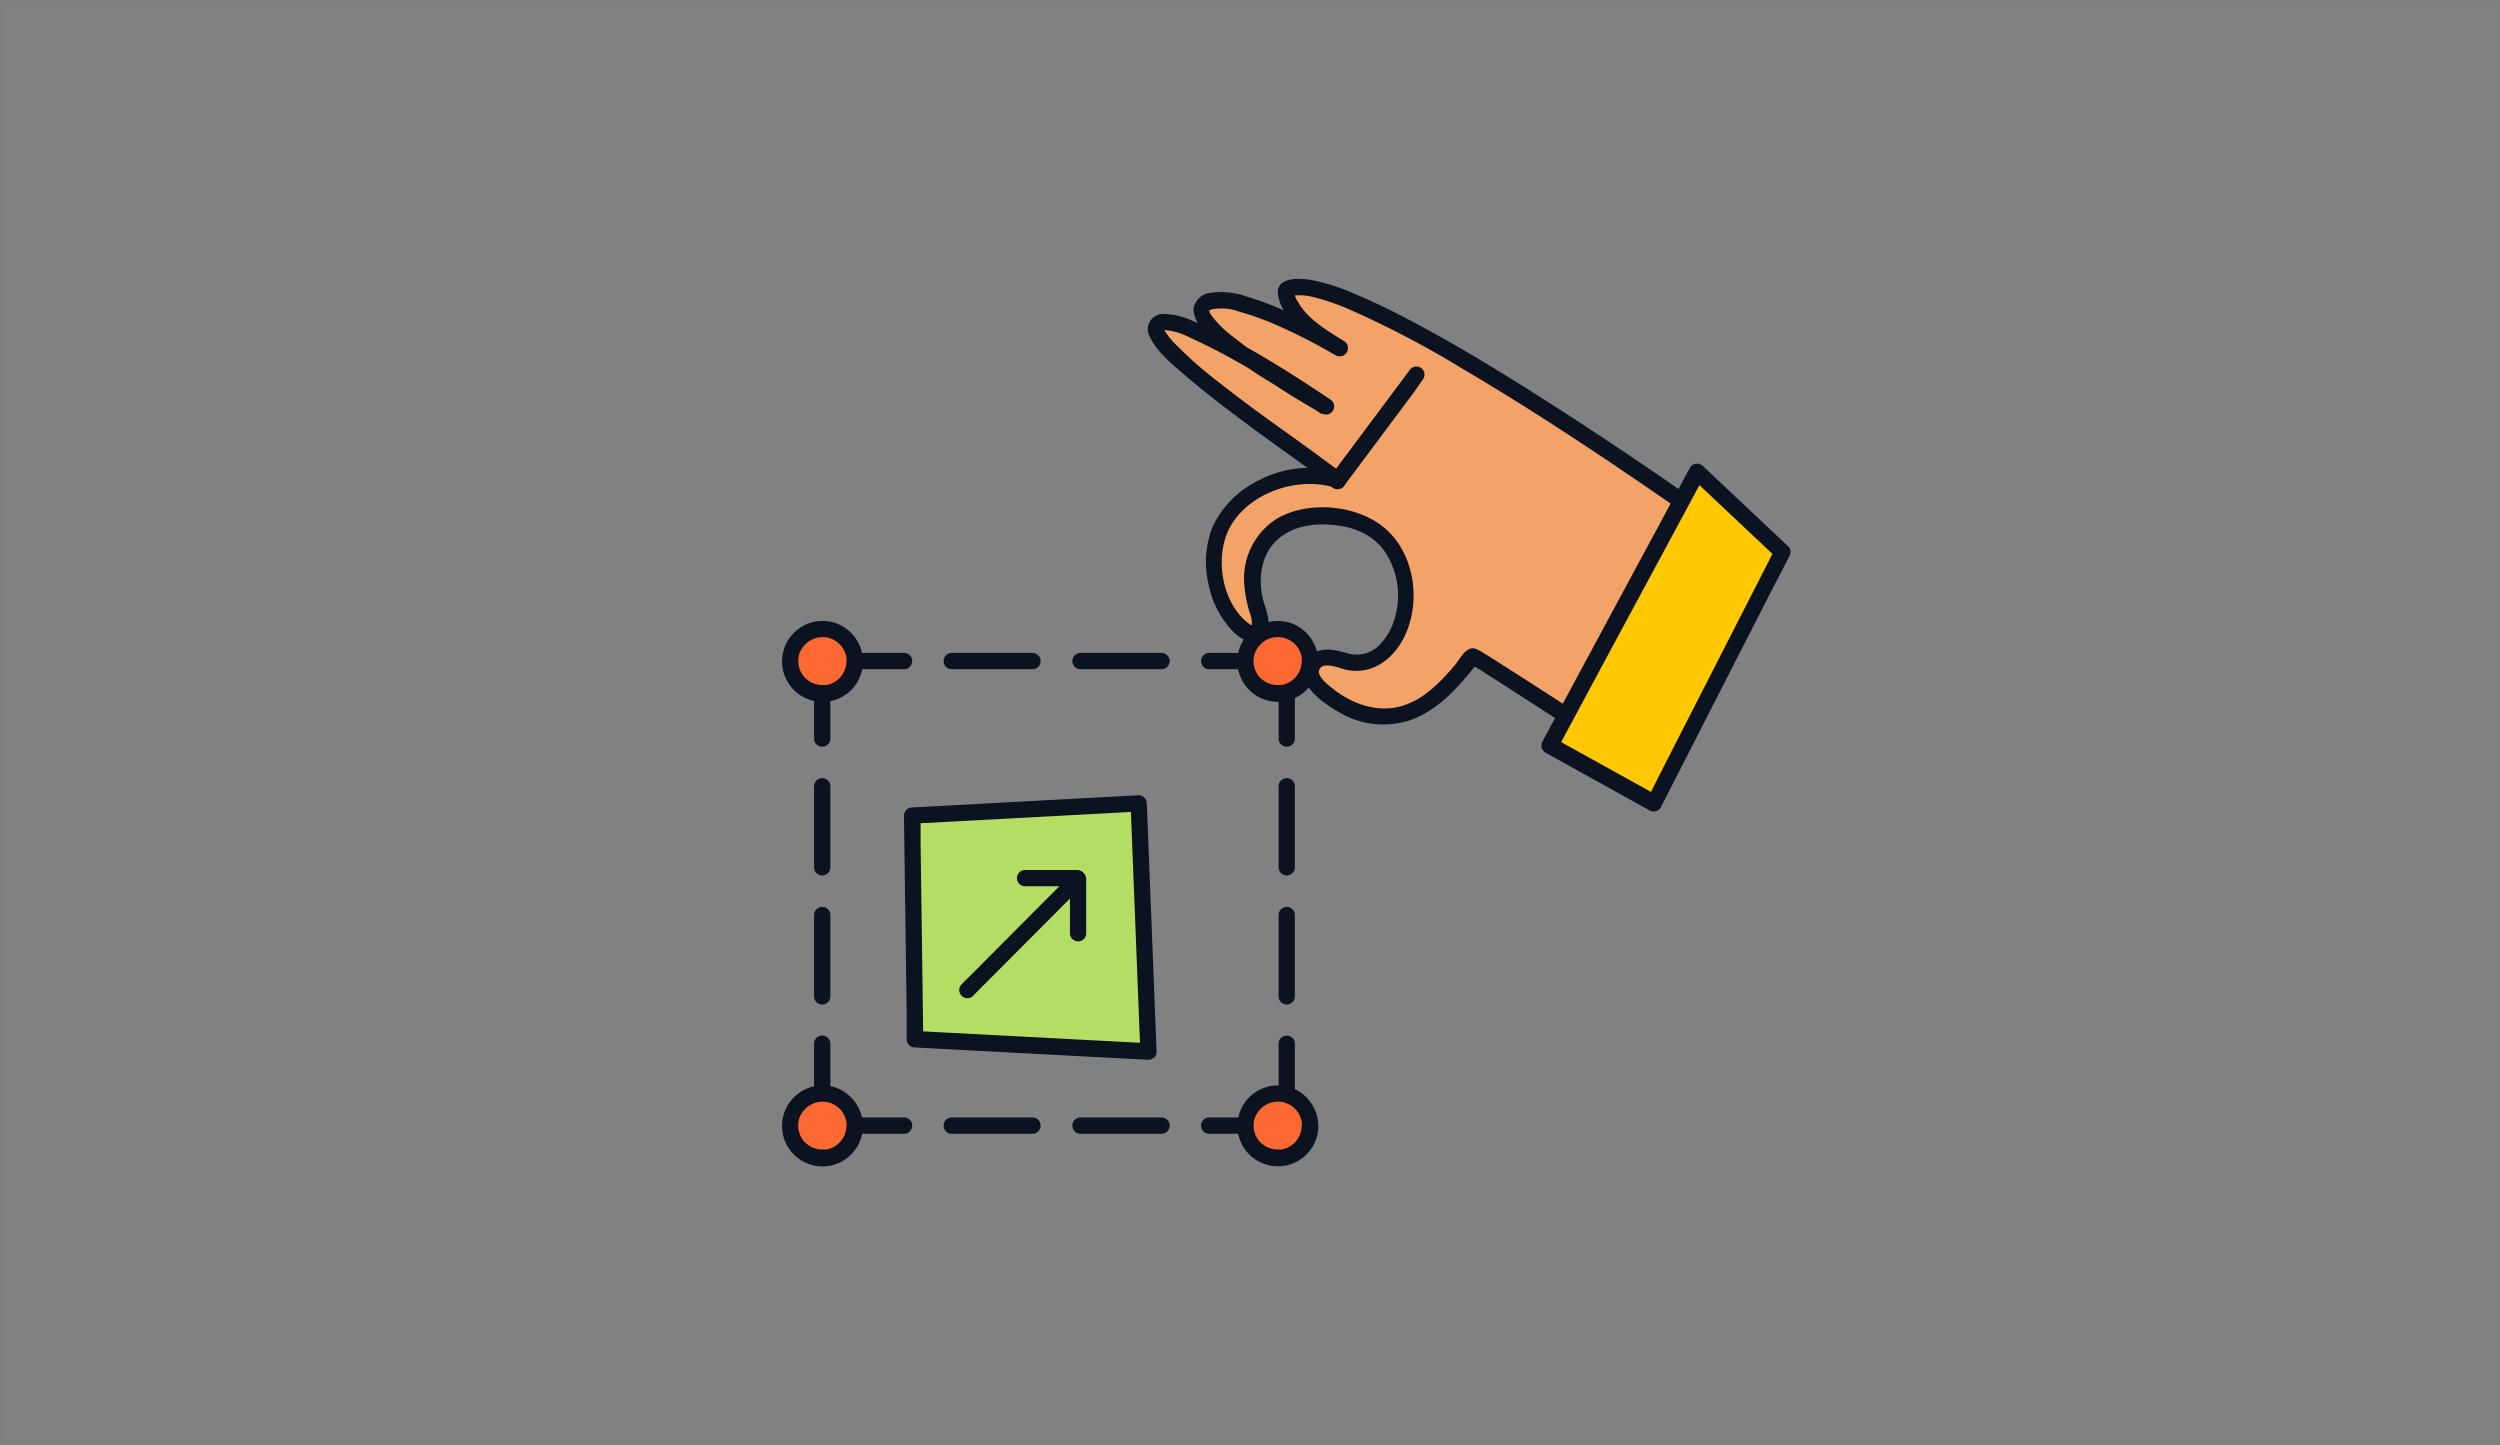 <svg id="Layer_1" data-name="Layer 1" xmlns="http://www.w3.org/2000/svg" viewBox="0 0 346 200"><rect x="0" y="0" width="346" height="200" fill="#808080" stroke="none"/><defs><style>.cls-1{fill:#fff;stroke:#231f20;stroke-miterlimit:10;stroke-width:0.75px;opacity:0.01;}.cls-2{fill:#0b1320;}.cls-3{fill:#fe6933;}.cls-4{fill:#f3a268;}.cls-5{fill:#ffc800;}.cls-6{fill:#b4dd63;}</style></defs><rect class="cls-1" width="346" height="200"/><path class="cls-2" d="M113.8,92.62h11.43a1.13,1.13,0,0,0,0-2.25H113.8a1.13,1.13,0,0,0,0,2.25Z"/><path class="cls-2" d="M131.62,92.62H143a1.13,1.13,0,0,0,0-2.25H131.62a1.13,1.13,0,0,0,0,2.25Z"/><path class="cls-2" d="M149.44,92.62h11.42a1.13,1.13,0,0,0,0-2.25H149.44a1.13,1.13,0,0,0,0,2.25Z"/><path class="cls-2" d="M167.25,92.62h10.84a1.13,1.13,0,0,0,0-2.25H167.25a1.13,1.13,0,0,0,0,2.25Z"/><path class="cls-2" d="M113.8,156.91h11.43a1.13,1.13,0,0,0,0-2.25H113.8a1.13,1.13,0,0,0,0,2.25Z"/><path class="cls-2" d="M131.62,156.91H143a1.13,1.13,0,0,0,0-2.25H131.62a1.13,1.13,0,0,0,0,2.25Z"/><path class="cls-2" d="M149.44,156.91h11.42a1.13,1.13,0,0,0,0-2.25H149.44a1.13,1.13,0,0,0,0,2.25Z"/><path class="cls-2" d="M167.25,156.91h10.84a1.13,1.13,0,0,0,0-2.25H167.25a1.13,1.13,0,0,0,0,2.25Z"/><path class="cls-2" d="M114.92,155.78V144.35a1.13,1.13,0,0,0-2.25,0v11.43a1.13,1.13,0,0,0,2.25,0Z"/><path class="cls-2" d="M114.92,138V126.54a1.13,1.13,0,0,0-2.25,0V138a1.13,1.13,0,0,0,2.25,0Z"/><path class="cls-2" d="M114.92,120.14V108.72a1.13,1.13,0,0,0-2.25,0v11.42a1.13,1.13,0,0,0,2.25,0Z"/><path class="cls-2" d="M114.92,102.32V91.49a1.13,1.13,0,0,0-2.25,0v10.83a1.13,1.13,0,0,0,2.25,0Z"/><path class="cls-2" d="M179.21,155.78V144.35a1.13,1.13,0,0,0-2.25,0v11.43a1.13,1.13,0,0,0,2.25,0Z"/><path class="cls-2" d="M179.21,138V126.54a1.13,1.13,0,0,0-2.25,0V138a1.13,1.13,0,0,0,2.25,0Z"/><path class="cls-2" d="M179.21,120.14V108.72a1.13,1.13,0,0,0-2.25,0v11.42a1.13,1.13,0,0,0,2.25,0Z"/><path class="cls-2" d="M179.21,102.32V91.49a1.13,1.13,0,0,0-2.25,0v10.83a1.13,1.13,0,0,0,2.25,0Z"/><circle class="cls-3" cx="176.81" cy="91.49" r="4.48"/><path class="cls-2" d="M180.16,91.49A3.39,3.39,0,0,1,178,94.63a3.83,3.83,0,0,1-.58.16,1.58,1.58,0,0,1-.43,0,2.73,2.73,0,0,1-1.09-.12,2.53,2.53,0,0,1-.92-.41,3.14,3.14,0,0,1-.82-.75l0,0a2.9,2.9,0,0,1-.19-.29l-.11-.2s-.17-.34-.09-.16a4.17,4.17,0,0,1-.18-.57,2.28,2.28,0,0,1-.09-.48,3.69,3.69,0,0,1,.06-1,2.75,2.75,0,0,1,.41-1,3.35,3.35,0,0,1,6.23,1.72,1.13,1.13,0,0,0,2.25,0,5.68,5.68,0,0,0-3.7-5.26,5.61,5.61,0,0,0-6.18,1.65,5.6,5.6,0,1,0,9.88,3.61A1.13,1.13,0,0,0,180.16,91.49Z"/><circle class="cls-3" cx="176.81" cy="155.78" r="4.48"/><path class="cls-2" d="M180.16,155.78a3.39,3.39,0,0,1-2.16,3.14,5.5,5.5,0,0,1-.58.16,1.58,1.58,0,0,1-.43,0,3.32,3.32,0,0,1-2-.54,3.09,3.09,0,0,1-.82-.74l0,0a2.9,2.9,0,0,1-.19-.29,2.12,2.12,0,0,1-.11-.21s-.17-.34-.09-.16a3.65,3.65,0,0,1-.18-.56,2.24,2.24,0,0,1-.09-.49,3.69,3.69,0,0,1,.06-1,2.88,2.88,0,0,1,.41-1,3.42,3.42,0,0,1,3.43-1.58,3.38,3.38,0,0,1,2.8,3.31,1.13,1.13,0,0,0,2.25,0,5.7,5.7,0,0,0-3.7-5.27,5.6,5.6,0,1,0,3.7,5.27A1.13,1.13,0,0,0,180.16,155.78Z"/><circle class="cls-3" cx="113.8" cy="155.78" r="4.48"/><path class="cls-2" d="M117.15,155.78a3.39,3.39,0,0,1-2.16,3.14c-.19.06-.38.12-.57.16a1.69,1.69,0,0,1-.43,0,2.78,2.78,0,0,1-1.1-.12,2.73,2.73,0,0,1-.92-.42,3.09,3.09,0,0,1-.82-.74c.1.11,0,0,0,0a3,3,0,0,1-.2-.29l-.11-.21s-.16-.34-.09-.16a5.22,5.22,0,0,1-.18-.56,2.14,2.14,0,0,1-.08-.49,3.36,3.36,0,0,1,.05-1,2.88,2.88,0,0,1,.41-1,3.43,3.43,0,0,1,3.44-1.58,3.37,3.37,0,0,1,2.79,3.31,1.13,1.13,0,0,0,2.25,0,5.7,5.7,0,0,0-3.7-5.27,5.61,5.61,0,0,0-6.72,8.13,5.6,5.6,0,0,0,10.42-2.86A1.13,1.13,0,0,0,117.15,155.78Z"/><circle class="cls-3" cx="113.8" cy="91.49" r="4.48"/><path class="cls-2" d="M117.15,91.49A3.39,3.39,0,0,1,115,94.63a4,4,0,0,1-.57.16,1.69,1.69,0,0,1-.43,0,2.78,2.78,0,0,1-1.1-.12,2.53,2.53,0,0,1-.92-.41,3.14,3.14,0,0,1-.82-.75c.1.12,0,0,0,0a3,3,0,0,1-.2-.29c0-.07-.07-.14-.11-.2s-.16-.34-.09-.16q-.1-.28-.18-.57a2.15,2.15,0,0,1-.08-.48,3.36,3.36,0,0,1,.05-1,2.75,2.75,0,0,1,.41-1,3.42,3.42,0,0,1,3.44-1.59,3.38,3.38,0,0,1,2.79,3.31,1.13,1.13,0,0,0,2.25,0,5.68,5.68,0,0,0-3.7-5.26,5.59,5.59,0,0,0-6.17,1.65,5.6,5.6,0,1,0,9.87,3.61A1.13,1.13,0,0,0,117.15,91.49Z"/><path class="cls-4" d="M239.36,74S185.86,35.41,178,40.14c0,0-.92,3,7.4,8,0,0-15.12-8.85-18.74-6.1S183.52,56.3,183.52,56.3s-19.1-12.68-22.88-11.72,7,9.37,18.17,17.22l6.36,4.66a14.26,14.26,0,0,0-14.4,3.89c-5.27,5.24-2.26,15.15,2.07,17.28,0,0,2.64.57,1.1-3.51s-1.05-14.2,11.75-12.49a9.82,9.82,0,0,1,7.88,5.93c1.7,4,1.21,9.4-2,12.58a5.23,5.23,0,0,1-5.09,1.41c-1.46-.34-3.42-1.15-4.6.21-1.67,1.92,1.8,4.4,3.14,5.29a11.06,11.06,0,0,0,9.15,1.77c4.09-1.14,7-4.67,9.63-8,.15-.19,10.27,6.46,11.26,7.08,2.12,1.34,4.23,2.7,6.37,4Z"/><path class="cls-2" d="M239.93,73.06q-12-8.62-24.39-16.59c-6.37-4.1-12.83-8.09-19.51-11.67-2.78-1.49-5.61-2.91-8.53-4.12a25.89,25.89,0,0,0-6.49-2c-1.43-.18-4.18-.25-4.16,1.77a5.54,5.54,0,0,0,1.33,3.19,23.1,23.1,0,0,0,6.65,5.46L186,47.19a81,81,0,0,0-7.41-3.82,44.74,44.74,0,0,0-6-2.31,10.57,10.57,0,0,0-5.16-.52,2.59,2.59,0,0,0-2.26,2.4,5.19,5.19,0,0,0,1.78,3.21,47,47,0,0,0,9,6.82c2.32,1.5,4.68,3,7.09,4.3a1.13,1.13,0,0,0,1.14-1.94c-6-4-12.34-8.11-19.05-10.88a9.69,9.69,0,0,0-4.17-1,2.11,2.11,0,0,0-1.82,3.16c.94,2.06,3,3.72,4.69,5.17,2.88,2.51,5.95,4.82,9,7.09,3.92,2.89,7.9,5.71,11.84,8.59l.86-2.06a14.85,14.85,0,0,0-11.15,1,13.54,13.54,0,0,0-6.57,6.53,13.37,13.37,0,0,0-.57,7.84,13.07,13.07,0,0,0,3.32,6.54c1,1,2.39,2,3.84,1.21,2-1.07,1-3.6.5-5.21a10.14,10.14,0,0,1-.31-4.28c.61-4.31,4.11-6.41,8.27-6.45,3.2,0,6.38.75,8.49,3.34a10.85,10.85,0,0,1,1.8,9.2,8.89,8.89,0,0,1-2.2,4.12,4.49,4.49,0,0,1-4.73,1.09c-1.31-.34-2.78-.72-4.07-.1a3,3,0,0,0-1.77,2.94c.2,2.44,3.09,4.34,5,5.43a11.9,11.9,0,0,0,10,1c3.17-1.2,5.62-3.6,7.75-6.16l.75-.91a2,2,0,0,0,.36-.46c.07-.24.38-.93-.68-.16-.06,0-.21-.16-.06,0a1.92,1.92,0,0,0,.31.18c.69.39,1.37.81,2,1.24,3.3,2.07,6.55,4.23,9.84,6.32,1.73,1.09,3.45,2.18,5.18,3.25a1.14,1.14,0,0,0,1.54-.4l15.7-24.4,2.24-3.48c.79-1.23-1.16-2.36-1.94-1.14l-15.7,24.4-2.24,3.48,1.54-.4c-4-2.44-7.86-5-11.77-7.5-1.61-1-3.22-2.09-4.88-3.08a5.23,5.23,0,0,0-1.22-.63c-1.24-.28-2.06,1.48-2.72,2.27-2.08,2.47-4.52,5-7.75,5.79s-6.57-.45-9.14-2.47c-.6-.48-2.29-1.73-1.89-2.67.52-1.24,3-.09,3.92.07,3.1.56,5.7-1.1,7.32-3.67,3-4.86,2.24-12.23-2.22-16-3.84-3.24-10.66-3.84-15-1.23a9.8,9.8,0,0,0-4.43,8.73,16.4,16.4,0,0,0,.91,4.6,3.56,3.56,0,0,1,.14,1.37c0-.05,0,0,0,0s-.37-.13-.06,0a8,8,0,0,1-.81-.61c-3.52-3.12-4.35-9.62-1.81-13.53,2.74-4.23,8.65-6.23,13.47-5.11.29.07.58.14.87.24,1.28.47,1.82-1.36.86-2.05-2.45-1.79-4.88-3.6-7.36-5.36-3.19-2.27-6.36-4.57-9.44-7a57.44,57.44,0,0,1-6.53-5.74,9.26,9.26,0,0,1-1.35-1.81c-.11-.2-.12-.42-.21.1,0,.05.13,0,.11,0a8.71,8.71,0,0,1,3.59,1,88.37,88.37,0,0,1,11,6c2.48,1.5,4.94,3,7.35,4.64l1.14-1.94a91.05,91.05,0,0,1-13.71-9,14,14,0,0,1-2.72-2.76,1.88,1.88,0,0,1-.3-.7c0,.23-.14,0,0,0-.22,0,.09,0,0,.08.16-.05.22-.13.35-.17a7.17,7.17,0,0,1,3.91.34,37.78,37.78,0,0,1,5.47,2,81.13,81.13,0,0,1,7.77,4A1.12,1.12,0,0,0,186,47.19c-2.29-1.4-5-3-6.37-5.42a3.11,3.11,0,0,1-.51-1.28c0,.17.09-.35,0-.05l-.52.67a1.9,1.9,0,0,1,1.05-.24,7.27,7.27,0,0,1,1.94.2A31.3,31.3,0,0,1,187.14,43a131.22,131.22,0,0,1,15,7.87c10.31,6.07,20.29,12.72,30.11,19.55,2.2,1.53,4.39,3.06,6.55,4.63C240,75.85,241.09,73.9,239.93,73.06Z"/><path class="cls-2" d="M195.06,51.27l-9.59,12.85L184.1,66a1.13,1.13,0,1,0,2,1.13l9.59-12.84L197,52.41a1.13,1.13,0,0,0-.4-1.54,1.16,1.16,0,0,0-1.54.4Z"/><polygon class="cls-5" points="246.68 76.39 234.87 65.29 214.5 103.19 228.92 111.15 246.68 76.39"/><path class="cls-2" d="M247.47,75.6l-11.8-11.11a1.14,1.14,0,0,0-1.77.23L227,77.51l-11,20.41-2.52,4.7a1.15,1.15,0,0,0,.4,1.54l14.42,8a1.14,1.14,0,0,0,1.54-.4l15.54-30.41L247.65,77c.66-1.29-1.28-2.42-1.94-1.13l-15.54,30.4L228,110.58l1.54-.4-14.42-8,.4,1.54L222.35,91l11-20.41,2.52-4.7-1.76.23,11.8,11.11C246.94,78.18,248.53,76.59,247.47,75.6Z"/><polygon class="cls-6" points="158.9 145.5 126.66 143.81 126.23 112.84 157.56 111.15 158.9 145.5"/><path class="cls-2" d="M158.9,144.38l-28.19-1.48-4.05-.22,1.12,1.13-.37-27.12,0-3.85L126.23,114l27.37-1.47,4-.22-1.13-1.12,1.18,30,.17,4.33c.05,1.45,2.3,1.46,2.25,0l-1.18-30-.17-4.33a1.15,1.15,0,0,0-1.12-1.13l-27.37,1.48-4,.21a1.14,1.14,0,0,0-1.12,1.13l.37,27.12,0,3.85a1.15,1.15,0,0,0,1.13,1.12l28.19,1.49,4.05.21C160.35,146.71,160.34,144.46,158.9,144.38Z"/><line class="cls-3" x1="133.87" y1="137.02" x2="149.14" y2="121.75"/><path class="cls-2" d="M134.67,137.82,148,124.44l1.9-1.9a1.13,1.13,0,0,0-1.59-1.59L135,134.32l-1.91,1.9a1.13,1.13,0,0,0,1.6,1.6Z"/><path class="cls-2" d="M141.77,122.66h7.4a1.13,1.13,0,0,0,0-2.25h-7.4a1.13,1.13,0,0,0,0,2.25Z"/><line class="cls-3" x1="149.21" y1="121.65" x2="149.21" y2="129.05"/><path class="cls-2" d="M148.08,121.65v7.4a1.13,1.13,0,1,0,2.25,0v-7.4a1.13,1.13,0,0,0-1.12-1.12,1.15,1.15,0,0,0-1.13,1.12Z"/></svg>